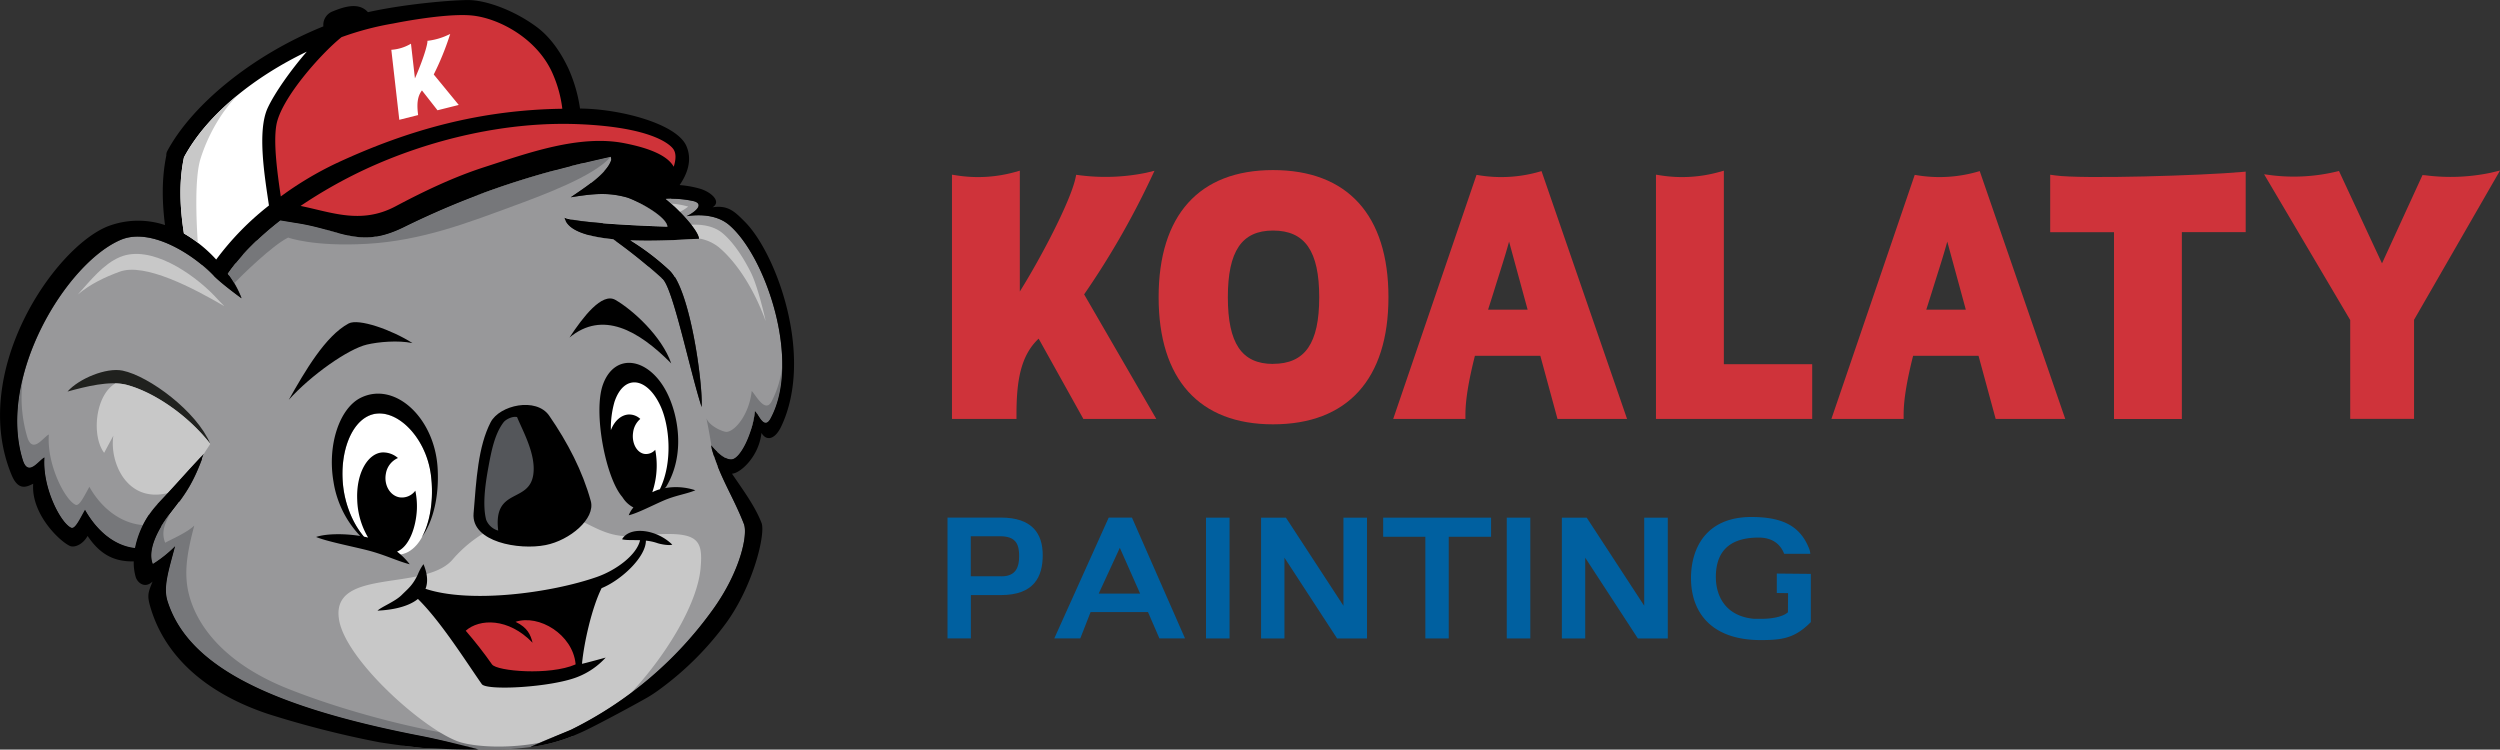 <svg id="Capa_1" data-name="Capa 1" xmlns="http://www.w3.org/2000/svg" viewBox="0 0 1000 299.85"><rect x="0" y="0" width="1000" height="299.85" fill="#333333" stroke="none"/><defs><style>.cls-1{fill:#cf333a;}.cls-2{fill:#0060a0;}.cls-3,.cls-5{fill:#fff;}.cls-4{fill:#98989a;}.cls-10,.cls-11,.cls-4,.cls-5,.cls-6,.cls-7,.cls-8,.cls-9{fill-rule:evenodd;}.cls-6{fill:#c8c8c8;}.cls-7{fill:#76777a;}.cls-9{fill:#20211e;}.cls-10{fill:#cf3339;}.cls-11{fill:#54565a;}</style></defs><title>Sin título-2</title><path class="cls-1" d="M822,71.13l-1.92-.27v23H845.6v74.72h27.14V93.83h25.54V69.62l-1.84.16C881.52,71.14,832.71,72.69,822,71.13Z" transform="translate(0 -0.97)"/><path class="cls-1" d="M790.36,69.84a55.09,55.09,0,0,1-23.08,1.3l-1.39-.22-33.33,97.63h28.89v-1.68c0-5.8,1.21-13.32,3.79-23.58h26.17l6.86,25.26H826.1L791.89,69.41Zm-19.85,55c1-3.14,2-6.26,2.93-9.3,2-6.38,4-12.51,5.47-17.93l7.42,27.23Z" transform="translate(0 -0.97)"/><path class="cls-1" d="M689.54,69.24l-2.14.6a55,55,0,0,1-23.07,1.3l-1.94-.3v97.71h62.49v-21.9H689.54Z" transform="translate(0 -0.97)"/><path class="cls-1" d="M615.08,69.84A55.09,55.09,0,0,1,592,71.14l-1.39-.22-33.33,97.63h28.89v-1.68c0-5.8,1.21-13.32,3.79-23.58h26.17L623,168.55h27.83L616.61,69.41Zm-19.85,55c1-3.14,2-6.26,2.93-9.3,2-6.38,4-12.51,5.47-17.93l7.42,27.23Z" transform="translate(0 -0.97)"/><path class="cls-1" d="M996.21,70.09a78.45,78.45,0,0,1-26,1L969,71l-16.2,35.32L935.59,69.36l-1.34.33a73.68,73.68,0,0,1-25.18,1.44l-3.43-.45L940.09,129v39.52h25.53V128.89L1000,69.19Z" transform="translate(0 -0.97)"/><path class="cls-1" d="M509.21,69C479.7,69,463.45,87,463.45,119.84s16.25,50.86,45.76,50.86c29.77,0,46.17-18.06,46.17-50.86S539,69,509.21,69Zm0,77.54c-12.5,0-18.07-8.22-18.07-26.67s5.57-26.68,18.07-26.68c12.78,0,18.48,8.23,18.48,26.68S522,146.51,509.21,146.51Z" transform="translate(0 -0.97)"/><path class="cls-1" d="M460.32,72.43l1.48-3.15-3.39.81a81.09,81.09,0,0,1-26.39,1l-1.54-.2-.33,1.51c-2,8.93-13,30.39-22.22,45.17V69.24l-2.13.6a55.08,55.08,0,0,1-23.08,1.3l-1.93-.3v97.71h25.8v-1.68c0-13.25,1.55-23.58,8.87-30.44l17.89,32.12h29.17l-28.87-49.83A327,327,0,0,0,460.32,72.43Z" transform="translate(0 -0.97)"/><path class="cls-2" d="M443.49,208l-21.77,48.32h10.4l4.12-10.53h22.95l4.57,10.53H474L452.78,208Zm-4,30.4,8.44-18.31,8.11,18.31Z" transform="translate(0 -0.97)"/><polygon class="cls-2" points="553.27 214.71 570.14 214.71 570.14 255.38 579.49 255.38 579.49 214.71 596.43 214.71 596.43 207.06 553.27 207.06 553.27 214.71"/><path class="cls-2" d="M710.72,230.39v7.78l4.51.06-.06,7.65c-2.23,2-7,2.62-10.53,2.62h-3c-11.25-1-15.3-8.89-15.3-16.74,0-9.09,4.32-15.76,17.13-15.76,5.43,0,8.63,2.55,10.2,6.48h10.46l-.06-.46a8.63,8.63,0,0,0-.26-1.18c-3.53-9.41-10.66-13.07-23.28-13.07-18.31,0-24.13,12.75-24.13,24.45,0,13.66,8.11,24.78,27.86,24.78,8.76,0,13.66-.78,19.94-7.06l.13-.13V230.52Z" transform="translate(0 -0.97)"/><rect class="cls-2" x="602.7" y="207.06" width="9.42" height="48.32"/><polygon class="cls-2" points="657.69 242.3 634.68 207.06 624.74 207.06 624.74 255.38 634.09 255.38 634.09 223.08 655.14 255.38 667.11 255.38 667.11 207.06 657.69 207.06 657.69 242.3"/><path class="cls-2" d="M400.34,208H379v48.32h9.35V239h12c13.27,0,16.74-7.32,16.74-15.95S412.89,208,400.34,208Zm.26,23.47H388.31v-16h11.77c6.47,0,7.58,3.47,7.58,7.91C407.66,227.45,406.62,231.5,400.6,231.5Z" transform="translate(0 -0.97)"/><rect class="cls-2" x="482.4" y="207.06" width="9.42" height="48.32"/><polygon class="cls-2" points="537.38 242.3 514.37 207.06 504.43 207.06 504.43 255.38 513.78 255.38 513.78 223.08 534.84 255.38 546.8 255.38 546.8 207.06 537.38 207.06 537.38 242.3"/><path class="cls-3" d="M147.23,209.77c3.39,1.41,11.18,2.95,16.49,4.27,6,1.5,10.08,3.63,14.29,4.71,2.63-5,5.29-25.86,2.13-32.61s-7.5-11-14.72-9.26c-7,1.69-5.72,17.39-5.72,17.39.55-5.74,3.55-9.63,7.11-9.93a7.1,7.1,0,0,1,4.74,1.39,6,6,0,0,0-3.48,4.69c-.47,3.19,1.48,6.11,4.35,6.52a5.14,5.14,0,0,0,4.81-2.1,18.58,18.58,0,0,1,.4,5.45,77.94,77.94,0,0,1-3,15c-.28-.24-.54-.5-.83-.72a34.94,34.94,0,0,0-10.88-4.9,31.76,31.76,0,0,1-6.82-16.39c-1.25-10.55,2.2-20.47,8.29-23.32,8-3.74,18.86,6.07,20.59,19.5.54,4.17.45,13.5.45,13.5,2.06-5,2.1-9.19,1.76-15.66-.88-16.6-14-28.76-25.2-23.33-7,3.36-11.54,16.6-9.45,28.86a33.82,33.82,0,0,0,7.56,16.55C155.12,208.56,150.55,208.63,147.23,209.77Z" transform="translate(0 -0.97)"/><path class="cls-3" d="M178.91,146c-6.83-4.37-17.76-8.2-21-6.45-7.64,4.1-14.3,15.63-19.67,25.1,7.4-8.18,19.6-16.74,25.69-18.17A39.76,39.76,0,0,1,178.91,146Z" transform="translate(0 -0.97)"/><path class="cls-3" d="M242.42,249.39s-6.95,1.92-7.79,2c.67-7.06,3.25-18.43,6.45-24.88,6.41-2.6,14.54-10.17,14.56-15.61a15.47,15.47,0,0,1,3.69.79c1,.37,3.86.91,5,.54-5.14-5.1-14-6.18-16.52-1.78,1.17.37,3.41.22,5.92.32-1.11,4.87-7.85,9.86-14.23,12.09-15.08,5.26-41.63,8.78-56.32,3.88.78-2.06.73-4.7-.66-8.1a15,15,0,0,0-1.86,3.36c-1.69,3.6-3.15,4.63-5.32,6.79s-6.53,3.81-8,5.14c2.87-.14,9.43-.71,13.29-3.85,7.53,7.39,15.79,20.56,21,28,1.56,2.23,22.68,1.09,31.38-2.31A24.5,24.5,0,0,0,242.42,249.39Zm-29.14-9.71c4,1.63,6.09,5.74,6.79,8-6.32-5.61-16.43-7.13-22.6-5.83L190,232.09s10,2.22,26.38,0S234.28,229,234.28,229l-4.1,17.76C226.72,241.34,219.32,238,213.28,239.68Z" transform="translate(0 -0.97)"/><path class="cls-3" d="M245.62,131.79c-4.43-2.55-10.72,5.69-15.11,12.38,10.87-9,22.63-2.44,33.48,8.51C260.89,143.73,251.28,135.05,245.62,131.79Z" transform="translate(0 -0.97)"/><path class="cls-3" d="M262.36,161.9c-5.91-11.22-17-12.92-20.83-2.31-2.22,6.09-2,22.68,2.56,31.94a26,26,0,0,0,7.45,8.48,9,9,0,0,0-1.54,2.57c2.72-.6,7.73-3.2,11.35-4.78,4.08-1.79,7.67-2.21,10.56-3.44-3.53-1.1-8.36-.58-8.22-.68C270.36,182.85,266.18,169.17,262.36,161.9Zm-1.18,32.16a12.35,12.35,0,0,0-2.13.57c2.8-7.54,2-18.84,0-23.65-3.32-8.06-9.24-9.1-11.65-1.35a27.84,27.84,0,0,0-.9,7.68c1-2.72,2.68-4.08,4.35-4.24a3.85,3.85,0,0,1,3,1.19,5.84,5.84,0,0,0-1.81,3.68c-.38,2.82.87,5.41,2.79,5.8a2.91,2.91,0,0,0,2.76-1.11,24.47,24.47,0,0,1,.37,4.9,53.15,53.15,0,0,1-1,8,18.86,18.86,0,0,0-3.87,2.68c-10.37-10.2-10.95-25.28-8.22-34.76s11.31-6.25,15.66,3.52C263.31,173.11,265.58,185,261.18,194.06Z" transform="translate(0 -0.97)"/><path class="cls-3" d="M180.74,71l0-.39c-.36-3.13-.26-5.66,1.31-7.71l5.14,6.5,7-1.75-8.25-10A91.1,91.1,0,0,0,191,45.15l.27-.83-.79.39a21.19,21.19,0,0,1-6.29,1.83l-.37.05,0,.37c-.24,2.23-2.3,7.95-4.11,12l-1.3-11.41-.5.27a14.38,14.38,0,0,1-5.49,1.69l-.47,0,2.62,23Z" transform="translate(0 -0.97)"/><path class="cls-3" d="M277.59,101.36c3.09-1.88-.54-5-4.06-6.08a33.32,33.32,0,0,0-6.79-1.22c2.27-3.25,4.37-8,2.18-12.93C265.64,73.81,247.05,69,234,68.89a49.22,49.22,0,0,0-3.85-13.22C228.84,53,225.57,46.34,219.7,42c-7.55-5.58-16.65-8.72-22.14-8.83-4.53-.1-20.81,1.18-33.32,4-3.19-3.65-8.63-1.45-11.77-.2a4.77,4.77,0,0,0-2.87,4.87c-23.4,9.42-43.21,25.85-51.32,41A2.63,2.63,0,0,0,98,84.3a69.63,69.63,0,0,0-.46,22.86,27.87,27.87,0,0,0-19.07.52c-17.84,7.47-45.31,48.22-31.35,81.71,2.32,5.54,5.27,3.65,7.08,2.83-.73,9.85,8.61,18.86,12.08,20.45,1.31.61,4.1-.25,5.81-3.26,4.57,6.83,9.57,8.44,15.18,8.38a16.67,16.67,0,0,0,.66,5.19c.6,1.84,3,3.84,5.52,1.42-1.66,4-1.85,4.79-.44,9.28,4,12.86,15.22,25.14,37.76,34l11,3.77a190.42,190.42,0,0,0,20.32,4.79l6.45,1.09q6.45,1,13.55,1.77c12.22.69,18.59.52,18.59.52s-11.2-3-18.83-4.44c-52.59-10.19-77.12-24.12-83.47-44.43-1.4-4.5.3-9.7,2.51-18a40.59,40.59,0,0,1-7.34,5.87c-2-5,2.48-12.54,5.82-16.75,5.37-6.76,7.75-10.5,11-19.49l0,.05,1.93-2.94h0c-4.47-10.67-20.1-22.27-28.83-24.09C78,154.29,69,158,65.22,162.28c4.86-1.34,11-2.87,16-2.66-6.87,3.89-8.12,17.31-3.93,22.81l3-5.63c-1.32,8.85,4.56,22.11,17.85,18.82-.84.91-1.72,1.86-2.71,2.9a29.91,29.91,0,0,0-7.75,14.85c-6.33-.67-12.25-5.15-16.44-12.58-1.71,3-3.25,6.49-4.56,5.89-3.47-1.59-9.49-13.25-8.76-23.11-1.82.83-5.33,6.6-7.11.87-8.55-27.51,14.4-65,32.24-72.43,9.63-4,23.31,4.43,30.35,11.69a89.11,89.11,0,0,0,9.29,7.57,33.43,33.43,0,0,0-4.49-8.06c4.41-6.43,10.56-12.36,17.28-17.57l4.93.85c15.38,2.28,20,6.14,35.1-.09,38.33-15.81,61.73-19,68.62-21.67a3,3,0,0,1,.15,1.06C242.91,90.32,235.38,95,231,98.07c7.54-1.22,12.18-1.66,18.26,0,2.87.77,13.28,6.14,13.54,9.64-3.7-.08-29.6-1-33.83-2.94.89,4.32,7.84,6.27,16,7.07a182.23,182.23,0,0,1,16.16,13.05C264.56,127.94,270.06,155,274,167c.45-7.48-3.74-39-10.67-45.14a81.07,81.07,0,0,0-12.75-9.68c10.17.41,20.51-.47,22.57-.55-.21-2.79-6.85-9.76-10.93-13.06a33.21,33.21,0,0,1,9.28.76c3.52,1.06.2,3.73-2.45,5,5.06-.78,10.39-.23,14.06,2.91,12.07,10.36,23.71,44.87,13.56,63.58-2.11,3.91-3.88-1.41-5.1-2.51-.85,7.7-4.85,15.63-7.63,15.9-2.94.29-6.76-4.63-6.76-4.63h0l.19,1.25c2.67,9.37,7.05,15.59,10.56,24.63,1.35,3.49-1.17,15.5-10,27.89A125.53,125.53,0,0,1,231.18,273c-1.05.52-12.27,5-13.43,5.77a55.61,55.61,0,0,0,14-3.67c1.17-.49,2.39-1,3.65-1.62l5-2.37c4.11-2,8.29-4.28,11.91-6.36l4.81-2.89c1.23-.78,2.31-1.5,3.18-2.14a100.28,100.28,0,0,0,22-22c8.86-12.39,12.78-29.1,11.43-32.59-2.17-5.6-6.15-10.89-9.73-16.22a.62.62,0,0,0,.18,0c2.77-.31,8.68-5.7,9.52-13.39,1.74,2.94,4.55,2,6.47-2.08,11-23-1.57-56.9-11.87-67.29C284.82,102.73,282.65,100.59,277.59,101.36ZM114.35,118.5a45.06,45.06,0,0,0-10.61-8.56c-1.27-8.33-1.73-16.7,0-25,7.77-14.42,23.62-26.7,40.4-34.75-5.18,6-10.53,13.52-12.86,18.53-3.54,7.67-.9,23,.42,32.05A92.12,92.12,0,0,0,114.35,118.5Zm21.24-20.72c-1.07-7.36-2.44-17.3-1.47-23.34,1.39-8.75,14.79-23.72,21.33-29l.06-.05a96.87,96.87,0,0,1,17.05-4.51s16.78-3.44,25.73-2.64,22,7.67,26.92,19.66a40.18,40.18,0,0,1,3,11c-26.52.37-50.15,6.64-74.43,18A111.24,111.24,0,0,0,135.59,97.78ZM264.79,88c-2-3.58-7.66-6.08-16.27-7.76-14.82-2.89-31.77,3.31-45.66,7.77a184.79,184.79,0,0,0-29.63,13c-11.25,6-20.86,2-31.16-.16a156.17,156.17,0,0,1,21-11.93C184.72,78.87,210.25,73,233.93,74c23.22,1,29.36,6.4,30.63,8C265.69,83.5,265.53,85.69,264.79,88Z" transform="translate(0 -0.97)"/><path class="cls-3" d="M204.58,172.08c-4.14,8-4.68,18.76-5.6,30-.77,9.37,15,12.1,23.69,10.4,8-1.55,16.44-8.67,14.86-14.46-2.69-9.81-7.57-19.23-13.69-28.09C219.59,163.73,207.53,166.38,204.58,172.08Zm16.53,37.3c-4.27.91-10.68.35-14.77-2.15-1.44-13.82,10.31-8.55,11.58-18.23.88-6.63-3.49-14.3-5.33-18.82,3.49-1.06,7.5-.59,9.45,2.49a84.27,84.27,0,0,1,10.8,24.23C234.09,201.9,227.39,208,221.11,209.38Z" transform="translate(0 -0.97)"/><path class="cls-4" d="M205.06,299.48a76.73,76.73,0,0,0,10.65-1.31c4.56-2,12-4.95,12.89-5.41a152.76,152.76,0,0,0,56.78-48.29c10.77-15.07,13.84-29.67,12.2-33.92-4.27-11-9.6-18.57-12.84-30l-.24-1.51h0s4.65,6,8.23,5.63c3.38-.33,8.25-10,9.28-19.34,1.48,1.34,3.63,7.8,6.21,3,12.34-22.76-1.82-64.75-16.5-77.34-4.47-3.82-11-4.49-17.11-3.55,3.22-1.52,7.27-4.77,3-6a40.55,40.55,0,0,0-11.29-.93c5,4,13,12.5,13.3,15.89-2.5.1-15.09,1.17-27.46.67a98.51,98.51,0,0,1,15.51,11.77c8.44,7.51,13.54,45.81,13,54.91h0c-4.74-14.62-11.44-47.53-15.64-51.26a217.28,217.28,0,0,0-19.66-15.88c-9.91-1-18.37-3.35-19.46-8.61,5.14,2.34,36.66,3.48,41.16,3.59-.32-4.27-13-10.8-16.47-11.74-7.41-2-13-1.45-22.22,0,5.36-3.71,14.51-9.43,16.2-14.94a4,4,0,0,0-.19-1.28c-19.71,4.46-47.62,10.88-82.79,28.19-17.86,8.79-24.67,1.05-43.38-1.73l-6-1c-8.19,6.33-15.66,13.54-21,21.36a40.49,40.49,0,0,1,5.46,9.81c-3-2.23-8.57-6.39-11.3-9.21C76.77,102.26,60.13,92,48.41,96.87,26.71,106-1.21,151.51,9.19,185c2.17,7,6.44-.05,8.65-1.05-.89,12,6.44,26.17,10.66,28.11,1.59.73,3.46-3.5,5.55-7.16,5.09,9,12.3,14.48,20,15.3a36.33,36.33,0,0,1,9.43-18.06c7.23-7.63,10.55-11.68,18.09-19.63-3.9,10.93-6.8,15.48-13.33,23.7-4.07,5.12-9.53,14.26-7.08,20.37a49,49,0,0,0,8.93-7.14c-2.7,10.1-4.76,16.43-3.06,21.9C74.75,266,104.59,283,168.56,295.36c5.18,1,11.72,2.57,16.48,3.76A161.75,161.75,0,0,0,205.06,299.48Z" transform="translate(0 -0.97)"/><path class="cls-5" d="M147.37,167.35c-7.41,3.46-11.6,15.53-10.08,28.37,1.18,10.07,6.93,23.3,18.41,26.83,12.91,3.18,18.82-15.25,16.72-31.48S157.09,162.8,147.37,167.35Z" transform="translate(0 -0.97)"/><path class="cls-6" d="M89.72,123.44c-.56-.5-3.62-3.8-4.15-4.35-8.34-8.61-25.3-20.45-37.59-15.3-6.58,2.75-11.83,9.39-16.87,15,5-4.19,10.61-6.89,16.74-9.14C57.89,105.94,77.48,116.28,89.72,123.44Z" transform="translate(0 -0.97)"/><path class="cls-7" d="M229.29,295.31a67.94,67.94,0,0,1-17,4.47,42.35,42.35,0,0,1,3.91-1.81,108.2,108.2,0,0,1-20,1.53c-3.9,0-7.63-.18-11.2-.39,3.78.94,6.46,1.65,6.46,1.65s-7.75.2-22.61-.63c-2.74-.3-5.42-.61-8-.95" transform="translate(0 -0.97)"/><path class="cls-8" d="M158.82,221.61c4.93-2,7.64-9.92,7.94-17.08a30.56,30.56,0,0,0-.63-7.29,6.64,6.64,0,0,1-6.45,2.64c-3.75-.75-6.14-4.95-5.34-9.37a8.25,8.25,0,0,1,4.84-6.33,9,9,0,0,0-6.14-2.24c-5.72.26-10.64,8-10.15,19A31.37,31.37,0,0,0,147.25,216c-.53-.14-1.1-.26-1.67-.37-4.86-5.67-7.53-13.45-8.29-19.94-1.52-12.84,2.67-24.91,10.08-28.37,9.72-4.55,22.94,7.39,25,23.72,1.16,9-.13,18.61-3.7,24.91,4.78-6.66,7-16.84,6.39-27.54-1.08-20.19-17-35-30.66-28.38-8.47,4.09-13.56,18.73-11,33.64a40.37,40.37,0,0,0,10.68,21.69c-6.09-1-13.6-1-17.64.4,4.12,1.72,13.6,3.59,20.07,5.2,7.3,1.82,12.26,4.41,17.38,5.72A27.37,27.37,0,0,0,158.82,221.61Z" transform="translate(0 -0.97)"/><path class="cls-8" d="M165,138.21c-8.31-5.31-21.6-10-25.57-7.84-9.3,5-17.39,19-23.92,30.53,9-10,23.84-20.37,31.25-22.1C151.37,137.72,159.19,137,165,138.21Z" transform="translate(0 -0.97)"/><path class="cls-8" d="M268.5,146.35c-3.77-10.9-15.45-21.46-22.34-25.42-5.39-3.1-13,6.92-18.37,15.06C241,125.08,255.31,133,268.5,146.35Z" transform="translate(0 -0.97)"/><path class="cls-8" d="M266.52,157.56c-7.18-13.65-20.63-15.72-25.33-2.81-4,11,1.05,37.38,7.73,45,.11.18.23.36.34.51a11,11,0,0,0,4.11,3.69,10.65,10.65,0,0,0-1.88,3.13c3.31-.74,9.4-3.9,13.8-5.82,5-2.18,9.34-2.68,12.85-4.18a24.63,24.63,0,0,0-12.33-.83l.52-.36C274.45,182.68,271.17,166.4,266.52,157.56Z" transform="translate(0 -0.97)"/><path class="cls-5" d="M263.94,196.68c-.22.06-.44.11-.65.18a16.28,16.28,0,0,0-2.37,1,33.66,33.66,0,0,0,1.75-9.76,33.2,33.2,0,0,0-.58-7.22,4.85,4.85,0,0,1-4.41,1.64c-3.05-.57-5.05-4.4-4.44-8.55a8.46,8.46,0,0,1,2.88-5.43,6.48,6.48,0,0,0-4.84-1.76c-2.66.23-5.38,2.25-6.93,6.26a38.31,38.31,0,0,1,1.44-11.32c3.83-11.43,13.26-9.9,18.56,2C267.68,171.2,269.28,185.63,263.94,196.68Z" transform="translate(0 -0.97)"/><path class="cls-7" d="M212.26,299.78h0c.58-.39,3.24-1.54,6.25-2.8l.07,0,1.65-.69c-5.57.51-16.08,1.35-26.37.29-20.76-2.15-53-9.91-78.61-20.09C85.3,264.57,75.65,246,74.65,233.14c-.45-5.79.37-11.86,3.06-21.93-3.06,2.87-8.82,5.31-11.64,6.85-1.58-4.05-.38-7.33,2.15-11.87-4.06,5.11-9.52,14.25-7.07,20.36a49,49,0,0,0,8.93-7.14c-2.7,10.1-4.76,16.43-3.06,21.9C74.75,266,104.59,283,168.56,295.36c9,1.75,22.17,5.2,22.84,5.38A122.64,122.64,0,0,0,212.26,299.78Z" transform="translate(0 -0.97)"/><path class="cls-7" d="M9.19,185c2.17,7,6.44-.05,8.65-1.05-.89,12,6.44,26.17,10.66,28.11,1.59.73,3.46-3.5,5.55-7.16,5.09,9,12.3,14.48,20,15.3a35.26,35.26,0,0,1,3.18-9.2c-8.12-.56-16.24-6-21.48-15.29-2.08,3.67-4,7.9-5.55,7.16-4.22-1.94-11.55-16.12-10.66-28.1-2.21,1-6.47,8-8.64,1a56.24,56.24,0,0,1-1.75-23.51C6.43,163.38,6,174.74,9.19,185Z" transform="translate(0 -0.97)"/><path class="cls-9" d="M49.06,149.22c-6.53-1.36-17.52,3.21-22.06,8.37,7.3-2,16.91-4.44,23.52-2.72,10.84,2.83,24.5,12,33.61,23.65C78.69,165.54,59.68,151.43,49.06,149.22Z" transform="translate(0 -0.97)"/><path class="cls-6" d="M50.52,154.87a20.29,20.29,0,0,0-4.39-.54c-8.16,4.9-9.52,21.14-4.47,27.77l3.68-6.86c-1.61,10.8,5.55,27,21.79,22.95,4.92-5.32,8.28-9.23,14.39-15.67l2.61-4C75,166.85,61.36,157.7,50.52,154.87Z" transform="translate(0 -0.97)"/><polygon class="cls-6" points="84.13 177.55 84.13 177.55 84.13 177.55 84.13 177.55"/><path class="cls-7" d="M147,98.49c21.78-1.25,40.92-8.74,56.18-14.32,14.69-5.37,34.22-12.65,41.15-20.48-19.71,4.46-47.62,10.88-82.79,28.19-17.86,8.79-24.67,1.05-43.38-1.73l-6-1c-8.19,6.33-15.66,13.54-21,21.36.94,1.3,1.75,2.56,2.48,3.78C96.4,111.48,108.6,99.34,115.26,96,115.26,96,125.26,99.75,147,98.49Z" transform="translate(0 -0.97)"/><path class="cls-6" d="M289.17,94.36c-3.42-2.93-8.17-3.71-12.66-3.49,1.73,2.2,2.94,4.2,3.08,5.49a17.16,17.16,0,0,1,8.17,3.7c6.78,5.81,13.61,15.93,18.52,29.35,0,0-2.94-13.48-5.93-19.44C297.64,104.57,293.79,98.33,289.17,94.36Z" transform="translate(0 -0.97)"/><path class="cls-6" d="M275.28,83.6a33.63,33.63,0,0,0-6.79-1.18c1.11,1,2.28,2.12,3.43,3.29l.2-.09A16.2,16.2,0,0,0,275.28,83.6Z" transform="translate(0 -0.97)"/><path class="cls-7" d="M300.68,157.37c-1,9.36-6.58,16-9.95,16.35-1.26.14-7.06-2.24-8.18-5.52.41,2,1.33,6.63,2,10.94.3.38,4.71,5.9,8.17,5.56s8.25-10,9.28-19.34c1.48,1.34,3.63,7.8,6.21,3,3.26-6,4.66-13.38,4.7-21.19a40.33,40.33,0,0,1-4.31,14.45C306,166.42,302.16,158.71,300.68,157.37Z" transform="translate(0 -0.97)"/><path class="cls-6" d="M254.69,215.34c-17.38,1.68-21.77-11.3-39.36-8.79C205,208,191.47,212.69,181,224.83c-11.16,12.95-49,2.93-45.36,24.15,2.84,16.59,35.52,45.29,48.92,49,5.36,1.51,17.54,2.68,31.26.09,4.57-2,11.86-4.91,12.78-5.36a154.44,154.44,0,0,0,23.85-14.67c12.84-13.58,26.41-34.67,27.78-49.77C281.38,215.62,278.79,213,254.69,215.34Z" transform="translate(0 -0.97)"/><path class="cls-8" d="M230.89,271.8A29.89,29.89,0,0,0,242.27,264s-8.45,2.34-9.47,2.49c.81-8.59,3.95-22.42,7.84-30.26,7.8-3.17,17.69-12.37,17.72-19a19.65,19.65,0,0,1,4.48.95c1.25.45,4.69,1.11,6.08.66-6.26-6.2-17-7.52-20.09-2.17,1.42.46,4.15.27,7.2.39-1.36,5.93-9.56,12-17.32,14.71-18.34,6.4-50.63,10.68-68.51,4.72,1-2.5.89-5.71-.8-9.86a18.56,18.56,0,0,0-2.26,4.1c-2.06,4.38-3.84,5.63-6.47,8.25s-7.94,4.64-9.68,6.25c3.5-.16,11.47-.85,16.18-4.68,9.15,9,19.2,25,25.55,34.07C194.62,277.32,220.31,275.93,230.89,271.8Z" transform="translate(0 -0.97)"/><path class="cls-8" d="M218.24,219c9.68-1.89,20-10.55,18.08-17.6-3.27-11.92-9.21-23.39-16.65-34.17-5.17-7.48-19.84-4.26-23.43,2.67-5,9.73-5.7,22.82-6.81,36.44C188.49,217.79,207.63,221.11,218.24,219Z" transform="translate(0 -0.97)"/><path class="cls-10" d="M186.29,253.26c3.85,4.45,7.39,9,10.52,13.48,1.9,2.71,23,4.54,33.41,0v-.34c-1.21-11.64-14.62-19.81-24-16.7,4.86,2.33,6,5.19,6.81,8.36C203.32,248,191.76,248.4,186.29,253.26Z" transform="translate(0 -0.97)"/><path class="cls-11" d="M199.28,213.18c-2.09-17.38,12.49-10.71,14.06-22.54,1.07-8.06-4.29-17.38-6.51-22.84-1.65-.45-4.45.83-5.42,2.11-3.46,4.56-4.82,11.1-6.12,18.32-1.28,7-2.29,15-.82,20.66a7.3,7.3,0,0,0,4.19,4.12A4.37,4.37,0,0,0,199.28,213.18Z" transform="translate(0 -0.97)"/><path class="cls-8" d="M259,279.94a55.87,55.87,0,0,0,5-3.33,122.27,122.27,0,0,0,26.72-26.81c10.77-15.07,15.54-35.4,13.9-39.64-2.64-6.82-7.47-13.25-11.84-19.73l.22,0c3.38-.38,10.56-6.93,11.59-16.29,2.11,3.58,5.53,2.39,7.87-2.52,13.32-28-1.92-69.23-14.44-81.86-4.17-4.21-6.8-6.82-13-5.87,3.76-2.3-.65-6.12-4.93-7.41A40.92,40.92,0,0,0,271.85,75c2.76-4,5.32-9.77,2.66-15.72-4-8.91-26.61-14.79-42.5-14.89a60,60,0,0,0-4.68-16.09C225.75,25,221.77,17,214.63,11.72,205.44,4.93,194.38,1.11,187.7,1c-5.52-.12-25.32,1.44-40.53,4.84-3.89-4.43-10.5-1.76-14.32-.23a5.79,5.79,0,0,0-3.5,5.91C100.89,23,76.79,42.94,66.93,61.36a3.29,3.29,0,0,0-.4,1.8C64.63,72.4,64.82,81.71,66,91a33.92,33.92,0,0,0-23.21.63c-21.7,9.09-55.11,58.66-38.12,99.4,2.81,6.74,6.4,4.44,8.61,3.44-.89,12,10.47,22.95,14.69,24.88,1.59.73,5-.31,7.07-4,5.56,8.31,11.64,10.26,18.46,10.19a20.31,20.31,0,0,0,.81,6.32c.73,2.23,3.63,4.67,6.72,1.72-2,4.88-2.26,5.83-.55,11.3,4.95,15.81,18.34,32.18,46.79,41.69a397,397,0,0,0,44.47,11.31q8.13,1.28,17.14,2.25c14.86.83,22.61.63,22.61.63s-13.63-3.6-22.91-5.4C104.59,283,74.75,266,67,241.31c-1.7-5.47.36-11.8,3.06-21.9a49,49,0,0,1-8.93,7.14c-2.45-6.11,3-15.25,7.08-20.37,6.53-8.22,9.43-12.77,13.33-23.7-7.54,8-10.86,12-18.09,19.63A36.33,36.33,0,0,0,54,220.17c-7.69-.82-14.9-6.27-20-15.3-2.09,3.66-4,7.89-5.55,7.16-4.22-1.94-11.55-16.12-10.66-28.11-2.21,1-6.48,8-8.65,1.05-10.4-33.46,17.52-79,39.22-88.1,11.72-4.91,28.36,5.39,36.92,14.22,2.73,2.82,8.28,7,11.3,9.21a40.49,40.49,0,0,0-5.46-9.81c5.37-7.82,12.84-15,21-21.36l6,1c18.71,2.78,25.52,10.52,43.37,1.73,35.18-17.31,63.09-23.73,82.8-28.19a4,4,0,0,1,.19,1.28c-1.69,5.51-10.84,11.23-16.2,14.94,9.17-1.48,14.81-2,22.22,0,3.48.94,16.15,7.47,16.47,11.74-4.5-.11-36-1.25-41.16-3.59,1.09,5.26,9.55,7.64,19.46,8.61A217.28,217.28,0,0,1,265,112.52c4.2,3.73,10.9,36.64,15.64,51.26h0c.55-9.1-4.55-47.4-13-54.91A98.51,98.51,0,0,0,252.14,97.1c12.37.5,25-.57,27.46-.67-.26-3.39-8.33-11.88-13.3-15.89a40.55,40.55,0,0,1,11.29.93c4.29,1.28.24,4.53-3,6,6.16-.94,12.64-.27,17.11,3.55,14.68,12.59,28.84,54.58,16.5,77.34-2.58,4.75-4.73-1.71-6.21-3-1,9.36-5.9,19-9.28,19.34-3.58.35-8.23-5.63-8.23-5.63h0l.24,1.51c3.24,11.4,8.57,19,12.84,30,1.64,4.25-1.43,18.85-12.2,33.92a152.76,152.76,0,0,1-56.78,48.29c-1.28.63-14.93,6.08-16.34,7a67.94,67.94,0,0,0,17-4.47c1.76-.75,3.66-1.55,5.57-2.49C241,289.79,253,283.35,259,279.94Z" transform="translate(0 -0.97)"/><path class="cls-10" d="M269.2,60.43c1.38,1.76,1.18,4.42.29,7.24-2.41-4.35-9.33-7.39-19.8-9.43-18-3.52-38.65,4-55.55,9.45-12.5,4-24.47,9.73-36,15.85-13.68,7.23-25.37,2.37-37.91-.2a190.38,190.38,0,0,1,25.6-14.52c26.29-12.26,57.34-19.43,86.15-18.16C260.18,51.9,267.65,58.44,269.2,60.43Z" transform="translate(0 -0.97)"/><path class="cls-10" d="M188.59,7.15c10.88,1,26.75,9.33,32.75,23.91a49.34,49.34,0,0,1,3.59,13.41c-32.25.46-61,8.09-90.54,21.87a135.57,135.57,0,0,0-22.08,13.22c-1.3-9-3-21.05-1.79-28.4,1.7-10.63,18-28.85,26-35.25l.06-.07a117.92,117.92,0,0,1,20.74-5.48S177.7,6.17,188.59,7.15Z" transform="translate(0 -0.97)"/><path class="cls-3" d="M173.5,30.76a111.36,111.36,0,0,0,6.26-15.22l.33-1-1,.47a25.91,25.91,0,0,1-7.66,2.23l-.46.05,0,.46c-.29,2.71-2.8,9.67-5,14.58l-1.58-13.88-.6.33a17.55,17.55,0,0,1-6.68,2.06l-.58.05,3.19,28L167.24,47l-.05-.48c-.44-3.8-.32-6.88,1.59-9.38L175,45.08l8.5-2.13Z" transform="translate(0 -0.97)"/><path class="cls-5" d="M73.57,63.91C83,46.36,102.3,31.42,122.72,21.63c-6.3,7.25-12.82,16.45-15.65,22.54-4.31,9.33-1.1,28,.51,39a111.94,111.94,0,0,0-21.1,21.62A54.43,54.43,0,0,0,73.57,94.35C72,84.22,71.46,74,73.57,63.91Z" transform="translate(0 -0.97)"/><path class="cls-6" d="M95,39.12c-9,7.33-16.49,15.71-21.38,24.79C71.46,74,72,84.22,73.57,94.35a49.11,49.11,0,0,1,5.55,3.7c-.55-8.2-1.37-25.64,1.07-33.51C82.77,56.21,87.88,46.29,95,39.12Z" transform="translate(0 -0.97)"/></svg>